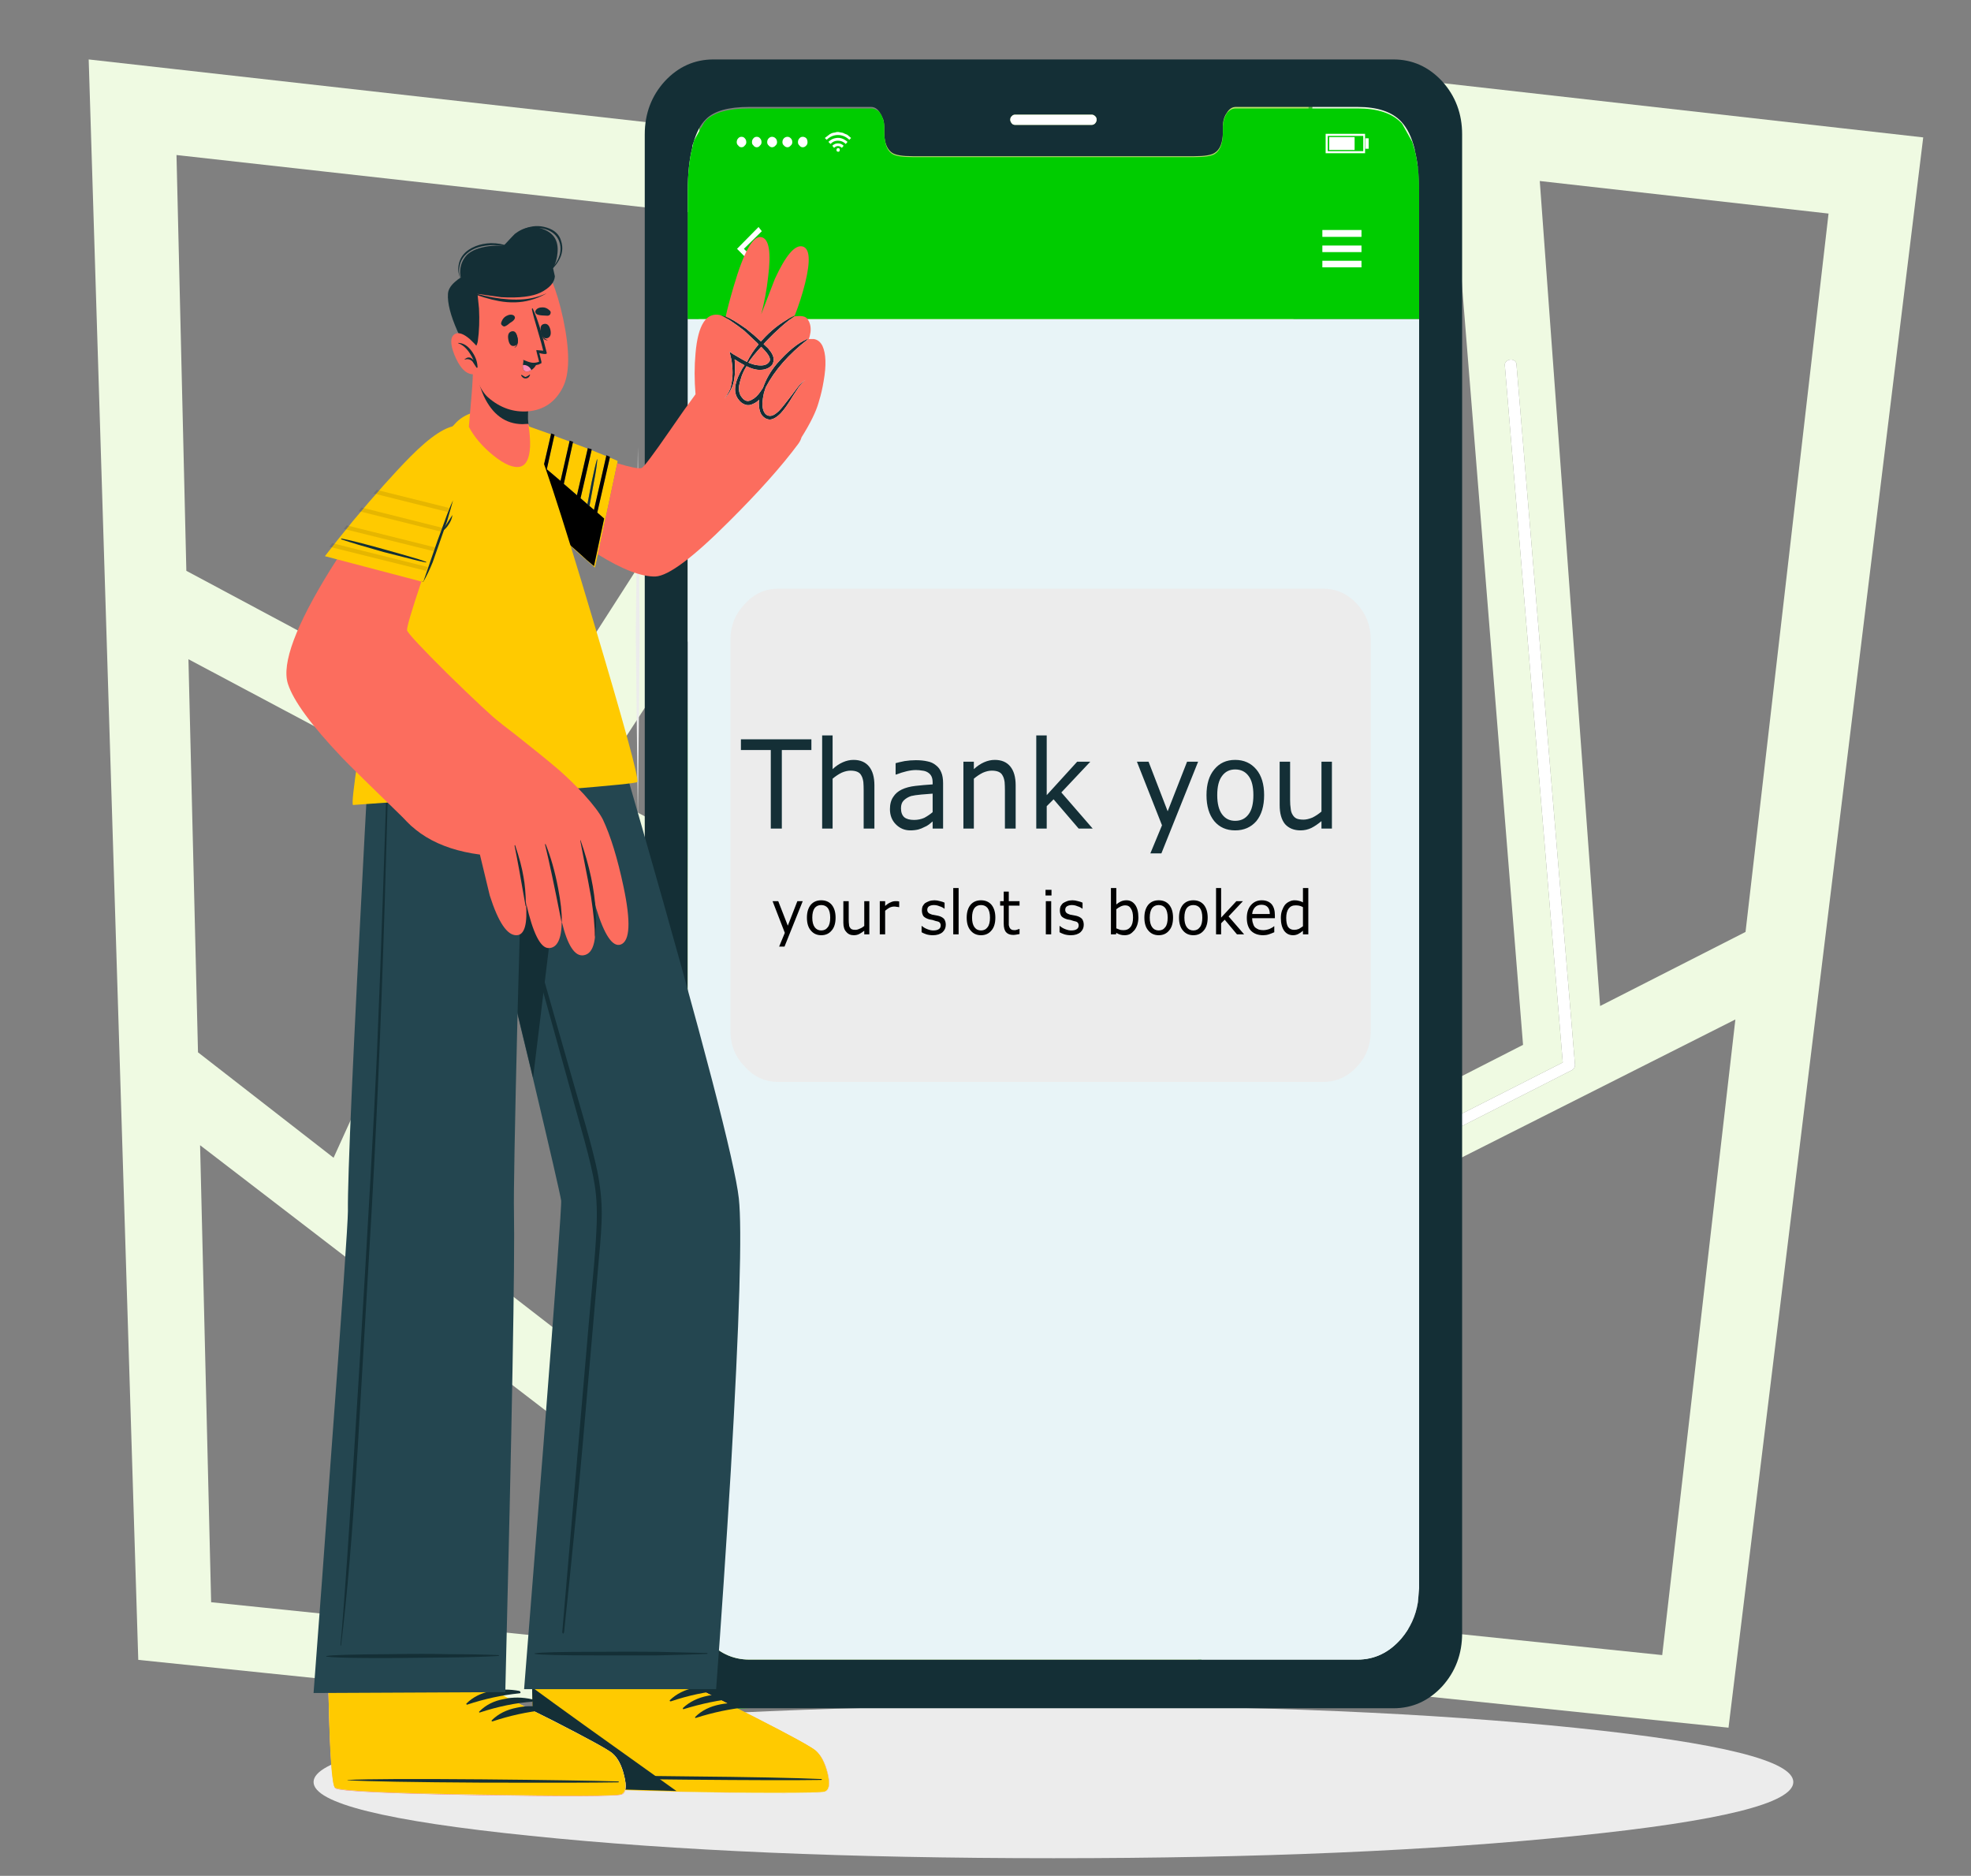 <?xml version="1.0" encoding="utf-8"?><svg id="ani3" image-rendering="auto" baseProfile="basic" version="1.1" style="background-color:none" x="0px" y="0px" width="330" height="314" xmlns="http://www.w3.org/2000/svg" enable-background="new 0 0 330 314" xmlns:xlink="http://www.w3.org/1999/xlink"><rect width="100%" height="100%" fill="#808080" stroke="none"/><g id="Scene-1" overflow="visible"><path fill="#FFF" stroke="none" d="M63.95 189.45L64 189.45Q65 189.5 65.8 190.15L90.7 135.3 114.1 148.05 114.55 148.2 114.6 146.25 90.75 133.2Q90.45 133 89.95 133.1 89.5 133.25 89.35 133.65L63.95 189.45M253.9 61Q253.9 60.65 253.6 60.4 253.25 60.15 252.85 60.2 252.45 60.25 252.2 60.5 251.9 60.8 251.95 61.15L261.65 177.85 230.9 193.45 208.85 177.9 208.3 177.75 208.15 179.75 230.2 195.25Q230.45 195.45 230.8 195.45L231.3 195.35 263.15 179.15Q263.7 178.85 263.7 178.25L253.9 61Z"/><path fill="#EFFAE2" stroke="none" d="M116.85 35.7L117.1 21.45 14.85 9.95 23.15 277.85 111.8 287 114.6 286.75 111.8 286.95 112.05 276.05 111.6 276.05 35.35 268.2 33.5 191.7 108.85 249.55 112.5 251.75 112.8 237.85 66.5 202 93.55 143.35 111.95 153.1 114.45 153.95 114.55 148.2 114.1 148.05 90.7 135.3 65.8 190.15Q65 189.5 64 189.45L63.95 189.45 89.35 133.65Q89.5 133.25 89.95 133.1 90.45 133 90.75 133.2L114.6 146.25 114.75 140.3 99.2 131.95 115.4 107.05 116 77.75 109.6 90.6 87.2 125.5 31.2 95.55 29.55 25.95 116.85 35.7M33.15 176.15L31.55 110.35 81.65 137 55.85 193.8 33.15 176.15M253.6 60.4Q253.9 60.65 253.9 61L263.7 178.25Q263.7 178.85 263.15 179.15L231.3 195.35 230.8 195.45Q230.45 195.45 230.2 195.25L208.15 179.75 207.75 185.7 218.7 193.4 206.75 199.5 205.7 214 209.65 211.45 290.55 170.65 278.3 277.05 201.8 269.1 201 280.05 289.4 289.2 322 23 220.15 11.5 219.15 26.05 219.6 26 243.25 28.7 255 174.9 231.4 186.95 211.55 172.85 208.75 171.9 208.3 177.75 208.85 177.9 230.9 193.45 261.65 177.85 251.95 61.15Q251.9 60.8 252.2 60.5 252.45 60.25 252.85 60.2 253.25 60.15 253.6 60.4M257.8 30.3L306.15 35.75 292.25 156 267.9 168.4 257.8 30.3Z"/><path fill="#4EB93A" stroke="none" d="M219.15 26.05L220.15 11.5 220.15 11.45 117.1 21.35 117.1 21.45 116.85 35.7 116 77.75 115.4 107.05 114.75 140.3 114.6 146.25 114.55 148.2 114.45 153.95 112.8 237.85 112.5 251.75 112.05 276.05 111.8 286.95 114.6 286.75 201 280.05 201.8 269.1 205.7 214 206.75 199.5 207.75 185.7 208.15 179.75 208.3 177.75 208.75 171.9 219.15 26.05Z"/><path fill="#B9E16C" stroke="none" d="M117.6 22.7L112.4 285.15 200.55 278.3 219.45 12.9 117.6 22.7Z"/><path fill="#ECECEC" stroke="none" d="M119.55 115.75L119.9 150.1 120.2 115.75 119.9 81.4 119.55 115.75M111.2 120.05L111.55 152.9 111.9 120.05 111.55 87.3 111.2 120.05M106.45 106.15L106.8 137.5 107.1 106.15 106.8 74.8 106.45 106.15Z"/><path fill="#ECECEC" stroke="none" d="M88.8 289.25Q52.5 293 52.5 298.3 52.5 303.6 88.8 307.3 125.05 311.05 176.4 311.05 227.7 311.05 264 307.3 300.25 303.6 300.25 298.3 300.25 293 264 289.25 227.7 285.5 176.4 285.5 125.05 285.5 88.8 289.25Z"/><path fill="#142F36" stroke="none" d="M241.45 13.6Q238.05 9.95 233.3 9.95L119.45 9.95Q114.7 9.95 111.3 13.6 107.95 17.3 107.95 22.5L107.95 273.4Q107.95 278.6 111.3 282.3 114.7 285.95 119.45 285.95L233.3 285.95Q238.05 285.95 241.45 282.3 244.8 278.6 244.8 273.4L244.8 22.5Q244.8 17.3 241.45 13.6M227.3 17.9Q232.3 17.9 234.6 20.35 236.15 22 236.85 25L236.85 25.1Q237.6 27.95 237.6 32.05 237.6 32.1 237.6 32.2L237.6 53.4 237.6 265.65Q237.6 265.75 237.6 265.85L237.4 268.2Q236.85 271.65 234.6 274.3 231.55 277.8 227.3 277.8L125.45 277.8Q121.2 277.8 118.2 274.3 115.9 271.65 115.35 268.2L115.15 265.85Q115.15 265.75 115.15 265.65L115.15 53.4 115.15 32.2Q115.15 32.1 115.15 32.05 115.15 27.7 115.9 24.75L115.9 24.6Q115.95 24.3 116.05 24.05 116.075 23.975 116.1 23.9 116.85 21.25 118.2 19.95 120.2 17.9 125.45 17.9L145.85 17.9Q146.75 17.9 147.35 18.9 147.7 19.4 147.9 20.1 148.05 20.65 148.05 21.35L148.05 22.15Q148.05 22.2 148.05 22.25L148.05 22.3Q148.05 23 148.2 23.65 148.5 25 149.4 25.6 150.3 26.15 152.8 26.15L199.95 26.15Q202.5 26.15 203.35 25.6 204.7 24.8 204.75 22.15L204.75 21.35Q204.75 21.25 204.75 21.15 204.75 19.8 205.4 18.9 206 17.9 206.9 17.9L227.3 17.9M183.6 20.05Q183.6 20.35 183.35 20.65 183.1 20.9 182.8 20.9L169.95 20.9Q169.6 20.9 169.4 20.65 169.15 20.35 169.15 20.05 169.15 19.65 169.4 19.45 169.6 19.2 169.95 19.2L182.8 19.2Q183.1 19.2 183.35 19.45 183.6 19.65 183.6 20.05Z"/><path fill="#FFF" stroke="none" d="M183.35 20.65Q183.6 20.35 183.6 20.05 183.6 19.65 183.35 19.45 183.1 19.2 182.8 19.2L169.95 19.2Q169.6 19.2 169.4 19.45 169.15 19.65 169.15 20.05 169.15 20.35 169.4 20.65 169.6 20.9 169.95 20.9L182.8 20.9Q183.1 20.9 183.35 20.65Z"/><path fill="#E8F4F7" stroke="none" d="M115.15 265.65Q115.15 265.75 115.15 265.85L115.35 268.2Q115.9 271.65 118.2 274.3 121.2 277.8 125.45 277.8L227.3 277.8Q231.55 277.8 234.6 274.3 236.85 271.65 237.4 268.2L237.6 265.85Q237.6 265.75 237.6 265.65L237.6 53.4 115.15 53.4 115.15 265.65M116.2 23.55Q116.162 23.712 116.1 23.9 116.075 23.975 116.05 24.05 115.95 24.3 115.9 24.6L115.9 24.75Q116.027 24.111 116.2 23.55M236.85 25.1L236.85 25Q236.65 24.35 236.45 23.75 236.65 24.4 236.85 25.1Z"/><path fill="#0C0" stroke="none" d="M234.6 20.55Q232.3 18.15 227.3 18.15L206.9 18.15Q206 18.15 205.35 19.05 204.8 19.95 204.75 21.15 204.75 21.25 204.75 21.35L204.75 22.15Q204.75 24.95 203.35 25.8 202.5 26.3 199.95 26.3L152.8 26.3Q150.3 26.3 149.45 25.8 148.45 25.2 148.2 23.65 148.05 23 148.05 22.3L148.05 22.25Q148.05 22.2 148.05 22.15L148.05 21.35Q148.05 20.65 147.9 20.1 147.7 19.5 147.4 19.05 146.8 18.15 145.85 18.15L125.45 18.15Q120.2 18.15 118.2 20.15 118.05 20.3 117.9 20.5L116.3 23.35 116.2 23.55Q116.027 24.111 115.9 24.75 115.15 27.7 115.15 32.05 115.15 32.1 115.15 32.2L115.15 53.4 237.6 53.4 237.6 32.2Q237.6 32.1 237.6 32.05 237.6 27.95 236.85 25.1 236.65 24.4 236.45 23.75L234.8 20.8Q234.75 20.7 234.7 20.65 234.65 20.6 234.6 20.55Z"/><path fill="#FFF" stroke="none" d="M142.5 23.1L141.85 22.55 141.35 22.35Q141.15 22.2 140.65 22.15L140.4 22.1 140.1 22.1 139.7 22.2Q139.4 22.2 138.95 22.45L138.1 23.1 138.4 23.4Q139.25 22.6 140.3 22.6 141.35 22.6 142.2 23.4L142.5 23.1Z"/><path fill="#FFF" stroke="none" d="M138.7 23.75L139.05 24.1Q139.55 23.55 140.3 23.55 141.05 23.55 141.6 24.1L141.9 23.75Q141 22.95 140 23.1 139.25 23.2 138.7 23.75Z"/><path fill="#FFF" stroke="none" d="M140.95 24.75L141.25 24.4Q140.85 24 140.3 24 139.75 24 139.35 24.4L139.65 24.75Q139.95 24.45 140.3 24.45 140.65 24.45 140.95 24.75Z"/><path fill="#FFF" stroke="none" d="M140.35 25.4Q140.6 25.4 140.6 25.1 140.6 24.8 140.35 24.8 140.05 24.8 140.05 25.1 140.05 25.4 140.35 25.4Z"/><path fill="#FFF" stroke="none" d="M123.6 23.15Q123.35 23.4 123.35 23.8 123.35 24.15 123.6 24.35 123.8 24.65 124.15 24.65 124.5 24.65 124.7 24.35 124.95 24.15 124.95 23.8 124.95 23.4 124.7 23.15 124.5 22.9 124.15 22.9 123.8 22.9 123.6 23.15Z"/><path fill="#FFF" stroke="none" d="M126.15 23.15Q125.9 23.4 125.9 23.8 125.9 24.15 126.15 24.35 126.35 24.65 126.7 24.65 127.05 24.65 127.25 24.35 127.5 24.15 127.5 23.8 127.5 23.4 127.25 23.15 127.05 22.9 126.7 22.9 126.35 22.9 126.15 23.15Z"/><path fill="#FFF" stroke="none" d="M128.7 23.15Q128.45 23.4 128.45 23.8 128.45 24.15 128.7 24.35 128.95 24.65 129.25 24.65 129.6 24.65 129.85 24.35 130.1 24.15 130.1 23.8 130.1 23.4 129.85 23.15 129.6 22.9 129.25 22.9 128.95 22.9 128.7 23.15Z"/><path fill="#FFF" stroke="none" d="M131.25 23.15Q131 23.4 131 23.8 131 24.15 131.25 24.35 131.5 24.65 131.85 24.65 132.15 24.65 132.4 24.35 132.65 24.15 132.65 23.8 132.65 23.4 132.4 23.15 132.15 22.9 131.85 22.9 131.5 22.9 131.25 23.15Z"/><path fill="#FFF" stroke="none" d="M133.85 23.15Q133.6 23.4 133.6 23.8 133.6 24.15 133.85 24.35 134.05 24.65 134.4 24.65 134.75 24.65 135 24.35 135.2 24.15 135.2 23.8 135.2 23.4 135 23.15 134.75 22.9 134.4 22.9 134.05 22.9 133.85 23.15Z"/><path fill="#FFF" stroke="none" d="M221.95 25.65L228.55 25.65 228.55 22.4 221.95 22.4 221.95 25.65M228.25 25.3L222.3 25.3 222.3 22.75 228.25 22.75 228.25 25.3Z"/><path fill="#FFF" stroke="none" d="M226.8 22.95L222.55 22.95 222.55 25.1 226.8 25.1 226.8 22.95Z"/><path fill="#FFF" stroke="none" d="M228.6 24.9L229.15 24.9 229.15 23.15 228.6 23.15 228.6 24.9Z"/><path fill="#FFF" stroke="none" d="M123.4 41.65L127 45.3 127.55 44.65 124.55 41.65 127.55 38.7 127 38 123.4 41.65Z"/><path fill="#FFF" stroke="none" d="M221.4 39.65L227.95 39.65 227.95 38.5 221.4 38.5 221.4 39.65Z"/><path fill="#FFF" stroke="none" d="M221.4 42.2L227.95 42.2 227.95 41.1 221.4 41.1 221.4 42.2Z"/><path fill="#FFF" stroke="none" d="M221.4 44.75L227.95 44.75 227.95 43.65 221.4 43.65 221.4 44.75Z"/><g id="Symbol-9" transform="translate(78.65 39.65)"><animateTransform attributeName="transform" additive="replace" type="translate" repeatCount="indefinite" dur="1.6s" keyTimes="0;.479;.979;1" values="108.4,68.05;108.448,73.196;108.4,68.05;108.4,68.05"/><animateTransform attributeName="transform" additive="sum" type="rotate" repeatCount="indefinite" dur="1.6s" keyTimes="0;.479;.979;1" values="0,0,0;14.998,0,0;0,0,0;0,0,0"/><animateTransform attributeName="transform" additive="sum" type="scale" repeatCount="indefinite" dur="1.6s" keyTimes="0;.479;.979;1" values="1,1;1,.999;1,1;1,1"/><animateTransform attributeName="transform" additive="sum" type="translate" repeatCount="indefinite" dur="1.6s" keyTimes="0;.479;.979;1" values="-29.75,-28.4;-29.8,-28.5;-29.75,-28.4;-29.75,-28.4"/><path fill="#FFCA00" stroke="none" d="M5 40.05Q1.9 36.65 .7 34.05 1.8 36.6 5.15 40.3 11.4 47.1 20.95 55.35L21.45 53.15 24.7 37.9 24.75 37.5Q24.1 37.2 23.45 36.95L21.35 46.15 22.5 47.15 20.8 55.1Q20.15 54.55 19.55 54.05L19 53.55Q17.85 52.5 16.75 51.55L16.6 51.4Q9.8 45.3 5 40.05M20.05 45L20.05 45.05 20.8 45.7 22.85 36.7Q21.6 36.2 20.4 35.7L18.55 43.75 19.7 44.75 20.4 41.1Q20.95 38.45 21.3 37.25 21.4 37.2 21.35 37.3 21.25 38.7 20.75 41.2L20.05 45M6.3 30.5Q3.75 29.65 2.25 29.75L12.35 38.45 13.6 33.05Q9.85 31.7 6.3 30.5M16.7 34.25Q15.4 33.75 14.15 33.3L12.9 38.9 15.2 40.85 16.7 34.25M19.75 35.45Q18.5 34.95 17.25 34.5L15.75 41.35 17.95 43.25 19.75 35.45Z"/><path fill="#142F36" stroke="none" d="M20.05 45.05L20.05 45 20.75 41.2Q21.25 38.7 21.35 37.3 21.4 37.2 21.3 37.25 20.95 38.45 20.4 41.1L19.7 44.75 20.05 45.05M49.2 17.95Q49.4 17.7 49.6 17.5 52.2 14.8 54.35 13.3L54.4 13.25Q54.45 13.2 54.4 13.2L54.35 13.2Q51.7 14.45 49.5 16.7 49.1 17.1 48.75 17.5 47.7 16.5 46.25 15.35 45.1 14.55 44.2 14 43.45 13.6 42.85 13.35 42.55 13.25 42.3 13.2 42.121 13.141 41.95 13.1 43.4 13.7 46 15.75L47.75 17.4Q48.1 17.7 48.35 18 47.2 19.35 46.4 20.95 46.3 20.85 46.15 20.8 46 20.75 44.05 19.6L43.5 19.2 43.65 19.9Q43.9 20.8 43.95 21.75 44.05 22.7 43.95 23.6 43.85 24.7 43.6 25.45 43.25 26.3 42.65 27.05 43.35 26.4 43.75 25.5 44.15 24.75 44.3 23.7 44.45 22.7 44.4 21.7 44.4 21.1 44.35 20.5 45.15 21.05 45.85 21.4 45.9 21.45 46 21.5 45.85 21.7 45.65 22 44.75 23.55 44.5 24.75 44.2 26.3 45.05 27.3 45.45 27.85 46.15 28.1 46.8 28.3 47.45 27.95 48.05 27.7 48.45 27.25L48.4 27.8Q48.4 29 48.8 29.7 49.1 30.15 49.55 30.4 50.05 30.65 50.5 30.55 51.2 30.4 52.05 29.55 52.95 28.6 54.1 26.65L55.05 25.2Q55.8 24.2 56.2 23.95 55.6 24.25 54.95 25.1 54.55 25.65 53.9 26.5 52.3 28.6 51.75 29.15 50.95 29.9 50.45 29.95 49.7 30.05 49.3 29.35 49 28.85 49 27.85 49.05 27 49.25 26.15L49.55 25.2Q51.8 20.9 56.55 17.2 56.6 17.15 56.5 17.1 54.2 18.05 51.4 21.25 49.85 23.1 49.1 25.25L48.7 25.85Q48 26.9 47.15 27.3 46.25 27.8 45.55 26.85 44.95 26.15 45.1 24.9 45.2 24.3 45.55 23.25 45.9 22.35 46.35 21.65 47.3 22.15 48.2 22.25 49 22.3 49.5 22.15 50.4 21.85 50.7 21.3L50.85 20.9 50.9 20.5Q50.85 20.05 50.7 19.75 50.5 19.3 49.95 18.65 49.6 18.3 49.2 17.95M48.3 21.5Q47.6 21.45 46.65 21.05 47.45 19.85 48.8 18.4 49.2 18.8 49.5 19.15 50.55 20.35 50.15 20.9 49.65 21.65 48.3 21.5Z"/><path fill="#000" stroke="none" d="M14.15 33.3L14.2 33.1 13.6 32.9 13.6 33.05 12.35 38.45 2.25 29.75 2 29.55Q-.75 29.75 .25 32.9 .45 33.45 .7 34.05 1.9 36.65 5 40.05 9.8 45.3 16.6 51.4L16.75 51.55Q17.85 52.5 19 53.55L19.55 54.05Q20.15 54.55 20.8 55.1L22.5 47.15 21.35 46.15 23.45 36.95 23.45 36.8 22.85 36.55 22.85 36.7 20.8 45.7 20.05 45.05 19.7 44.75 18.55 43.75 20.4 35.7 20.4 35.55 19.75 35.35 19.75 35.45 17.95 43.25 15.75 41.35 17.25 34.5 17.3 34.3 16.7 34.1 16.7 34.25 15.2 40.85 12.9 38.9 14.15 33.3Z"/><path fill="#FC6D5E" stroke="none" d="M49.6 17.5Q49.4 17.7 49.2 17.95 49.6 18.3 49.95 18.65 50.5 19.3 50.7 19.75 50.85 20.05 50.9 20.5L50.85 20.9 50.7 21.3Q50.4 21.85 49.5 22.15 49 22.3 48.2 22.25 47.3 22.15 46.35 21.65 45.9 22.35 45.55 23.25 45.2 24.3 45.1 24.9 44.95 26.15 45.55 26.85 46.25 27.8 47.15 27.3 48 26.9 48.7 25.85L49.1 25.25Q49.85 23.1 51.4 21.25 54.2 18.05 56.5 17.1 56.6 17.15 56.55 17.2 51.8 20.9 49.55 25.2L49.25 26.15Q49.05 27 49 27.85 49 28.85 49.3 29.35 49.7 30.05 50.45 29.95 50.95 29.9 51.75 29.15 52.3 28.6 53.9 26.5 54.55 25.65 54.95 25.1 55.6 24.25 56.2 23.95 55.8 24.2 55.05 25.2L54.1 26.65Q52.95 28.6 52.05 29.55 51.2 30.4 50.5 30.55 50.05 30.65 49.55 30.4 49.1 30.15 48.8 29.7 48.4 29 48.4 27.8L48.45 27.25Q48.05 27.7 47.45 27.95 46.8 28.3 46.15 28.1 45.45 27.85 45.05 27.3 44.2 26.3 44.5 24.75 44.75 23.55 45.65 22 45.85 21.7 46 21.5 45.9 21.45 45.85 21.4 45.15 21.05 44.35 20.5 44.4 21.1 44.4 21.7 44.45 22.7 44.3 23.7 44.15 24.75 43.75 25.5 43.35 26.4 42.65 27.05 43.25 26.3 43.6 25.45 43.85 24.7 43.95 23.6 44.05 22.7 43.95 21.75 43.9 20.8 43.65 19.9L43.5 19.2 44.05 19.6Q46 20.75 46.15 20.8 46.3 20.85 46.4 20.95 47.2 19.35 48.35 18 48.1 17.7 47.75 17.4L46 15.75Q43.4 13.7 41.95 13.1 38.419 12.300 37.8 19.5 37.5 22.8 37.8 26.35 36.05 28.7 33.55 32.35 29.2 38.65 28.75 38.7 28 38.9 24.7 37.9L21.45 53.15Q27.6 56.95 31.1 56.85 34.35 56.7 43.35 47.7 50.85 40.25 55 34.65 55.4 34.1 55.55 33.55 57.75 30.05 58.4 27.75 58.45 27.55 58.5 27.4 58.95 25.95 59.25 24.15 59.95 20.2 59.05 18.25 58.55 17.25 57.6 17.1L56.75 17.1Q56.95 16.65 57.05 15.95 57.2 14.6 56.5 13.7 56.15 13.25 55.25 13.25L54.35 13.3Q52.2 14.8 49.6 17.5M46.65 21.05Q47.6 21.45 48.3 21.5 49.65 21.65 50.15 20.9 50.55 20.35 49.5 19.15 49.2 18.8 48.8 18.4 47.45 19.85 46.65 21.05M55.7 1.6Q53.8 1.15 51.1 7L48.8 12.95Q49.6 9.9 49.95 6.75 50.75 .5 48.85 .05 46.75 -.45 44.2 8.25 43.3 11.3 42.85 13.35 43.45 13.6 44.2 14 45.1 14.55 46.25 15.35 47.7 16.5 48.75 17.5 49.1 17.1 49.5 16.7 51.7 14.45 54.35 13.2L54.4 13.2Q55.45 10.55 56.15 7.75 57.55 2.05 55.7 1.6Z"/></g><g id="Symbol-8" transform="translate(122.3 98.55)"><animateTransform attributeName="transform" additive="replace" type="translate" repeatCount="indefinite" dur="1.6s" keyTimes="0;.479;.979;1" values="175.9,139.8;175.224,142.954;175.9,139.8;175.9,139.8"/><animateTransform attributeName="transform" additive="sum" type="scale" repeatCount="indefinite" dur="1.6s" keyTimes="0;.479;.979;1" values="1,1;.84,.839;1,1;1,1"/><animateTransform attributeName="transform" additive="sum" type="translate" repeatCount="indefinite" dur="1.6s" keyTimes="0;.479;.979;1" values="-53.6,-41.25;-53.75,-41.4;-53.6,-41.25;-53.6,-41.25"/><path fill="#ECECEC" stroke="none" d="M107.2 8.5Q107.2 5.05 104.9 2.55 102.55 0 99.25 0L7.95 0Q4.7 0 2.4 2.55 0 5.05 0 8.5L0 74.05Q0 77.55 2.4 80 4.7 82.55 7.95 82.55L99.25 82.55Q102.55 82.55 104.9 80 107.2 77.55 107.2 74.05L107.2 8.5M98.95 28.95L100.7 28.95 100.7 40.15 98.95 40.15 98.95 38.9Q98.05 39.65 97.25 40.05 96.4 40.45 95.45 40.45 93.8 40.45 92.85 39.4 91.95 38.3 91.95 36.2L91.95 28.95 93.7 28.95 93.7 35.35Q93.7 36.2 93.8 36.8 93.85 37.4 94.1 37.8 94.35 38.25 94.75 38.45 95.15 38.65 95.95 38.65 96.6 38.65 97.45 38.3 98.25 37.9 98.95 37.3L98.95 28.95M88.05 30.25Q89.35 31.8 89.35 34.55 89.35 37.3 88.05 38.9 86.7 40.45 84.5 40.45 82.3 40.45 81 38.9 79.7 37.3 79.7 34.55 79.7 31.8 81 30.25 82.3 28.65 84.5 28.65 86.7 28.65 88.05 30.25M94.45 52.15Q94.85 52.15 95.2 52.25 95.5 52.3 95.85 52.5L95.85 50.1 96.75 50.1 96.75 57.85 95.85 57.85 95.85 57.25Q95.45 57.6 95.05 57.8 94.65 58 94.2 58 93.25 58 92.7 57.25 92.15 56.45 92.15 55.1 92.15 54.4 92.35 53.85 92.55 53.3 92.85 52.9 93.15 52.55 93.6 52.35 94 52.15 94.45 52.15M91.15 54.65L91.15 55.15 87.35 55.15Q87.35 55.7 87.5 56.05 87.6 56.45 87.85 56.7 88.1 56.9 88.45 57.05 88.8 57.15 89.2 57.15 89.7 57.15 90.25 56.95 90.8 56.7 91 56.5L91.05 56.5 91.05 57.5Q90.6 57.7 90.15 57.85 89.7 58 89.2 58 87.9 58 87.15 57.25 86.45 56.5 86.45 55.1 86.45 53.75 87.15 52.95 87.85 52.15 88.95 52.15 90 52.15 90.6 52.8 91.15 53.45 91.15 54.65M85.8 52.3L83.4 54.85 86 57.85 84.8 57.85 82.75 55.4 82.15 56 82.15 57.85 81.3 57.85 81.3 50.1 82.15 50.1 82.15 55.05 84.7 52.3 85.8 52.3M51.2 24.55L52.95 24.55 52.95 34.55 58.05 28.95 60.25 28.95 55.4 34.1 60.65 40.15 58.3 40.15 54.1 35.25 52.95 36.4 52.95 40.15 51.2 40.15 51.2 24.55M44.9 30.65Q44.45 30.45 43.75 30.45 43.05 30.45 42.25 30.8 41.45 31.2 40.75 31.8L40.75 40.15 39 40.15 39 28.95 40.75 28.95 40.75 30.2Q41.55 29.45 42.45 29.05 43.35 28.65 44.25 28.65 45.95 28.65 46.85 29.75 47.75 30.85 47.75 32.9L47.75 40.15 45.95 40.15 45.95 33.75Q45.95 33 45.9 32.35 45.8 31.65 45.55 31.25 45.35 30.85 44.9 30.65M76.45 28.95L78.3 28.95 72.15 44.3 70.3 44.3 72.25 39.6 68.05 28.95 70 28.95 73.2 37.25 76.45 28.95M15.35 24.55L17.1 24.55 17.1 30.2Q17.9 29.45 18.8 29.05 19.7 28.65 20.6 28.65 22.3 28.65 23.2 29.75 24.1 30.85 24.1 32.9L24.1 40.15 22.3 40.15 22.3 33.75Q22.3 33 22.25 32.35 22.15 31.65 21.9 31.25 21.7 30.85 21.25 30.65 20.8 30.45 20.1 30.45 19.4 30.45 18.6 30.8 17.8 31.2 17.1 31.8L17.1 40.15 15.35 40.15 15.35 24.55M13.55 25.2L13.55 27 8.6 27 8.6 40.15 6.75 40.15 6.75 27 1.75 27 1.75 25.2 13.55 25.2M33.05 30.75Q32.65 30.5 32.15 30.45 31.6 30.35 31.05 30.35 30.35 30.35 29.5 30.55 28.65 30.75 27.75 31.1L27.65 31.1 27.65 29.2Q28.15 29.05 29.15 28.85 30.1 28.7 31.05 28.7 32.15 28.7 33 28.9 33.8 29.05 34.4 29.55 35 30 35.3 30.75 35.6 31.45 35.6 32.55L35.6 40.15 33.85 40.15 33.85 38.95Q33.6 39.15 33.25 39.45 32.85 39.75 32.45 39.9 32 40.15 31.45 40.3 30.85 40.45 30.1 40.45 28.7 40.45 27.7 39.45 26.7 38.45 26.7 36.9 26.7 35.65 27.25 34.85 27.75 34.05 28.7 33.6 29.65 33.15 31 33 32.3 32.85 33.85 32.75L33.85 32.45Q33.85 31.8 33.65 31.4 33.45 31 33.05 30.75M39.55 55.05Q39.55 53.7 40.2 52.9 40.85 52.15 41.95 52.15 43.05 52.15 43.7 52.9 44.35 53.7 44.35 55.05 44.35 56.45 43.7 57.2 43.05 58 41.95 58 40.85 58 40.2 57.2 39.55 56.45 39.55 55.05M37.3 50.1L38.2 50.1 38.2 57.85 37.3 57.85 37.3 50.1M35.85 53.55L35.8 53.55Q35.5 53.3 35 53.15 34.55 52.95 34.05 52.95 33.6 52.95 33.25 53.15 32.95 53.35 32.95 53.75 32.95 54.05 33.15 54.25 33.3 54.4 33.75 54.55 34 54.6 34.3 54.65 34.6 54.7 34.8 54.75 35.4 54.9 35.75 55.25 36.05 55.65 36.05 56.25 36.05 57 35.5 57.5 34.9 58 33.9 58 33.3 58 32.8 57.85 32.35 57.7 32 57.5L32 56.45 32.05 56.45Q32.45 56.8 33 57 33.5 57.2 33.95 57.2 34.55 57.2 34.85 57 35.2 56.8 35.2 56.35 35.2 56.05 35 55.85 34.85 55.7 34.3 55.6 34.15 55.55 33.85 55.45 33.55 55.4 33.3 55.35 32.6 55.15 32.3 54.8 32.05 54.4 32.05 53.85 32.05 53.5 32.15 53.2 32.3 52.9 32.55 52.65 32.85 52.45 33.25 52.3 33.65 52.15 34.15 52.15 34.6 52.15 35.1 52.3 35.55 52.4 35.85 52.55L35.85 53.55M27.95 52.3Q28.05 52.3 28.25 52.35L28.25 53.3 28.2 53.3Q28 53.25 27.85 53.25 27.65 53.2 27.4 53.2 27 53.2 26.6 53.4 26.25 53.6 25.9 53.9L25.9 57.85 25 57.85 25 52.3 25.9 52.3 25.9 53.1Q26.4 52.65 26.8 52.5 27.2 52.3 27.6 52.3 27.85 52.3 27.95 52.3M22.4 52.3L23.25 52.3 23.25 57.85 22.4 57.85 22.4 57.25Q21.95 57.6 21.55 57.8 21.15 58 20.65 58 19.85 58 19.4 57.45 18.9 56.95 18.9 55.9L18.9 52.3 19.8 52.3 19.8 55.45Q19.8 55.9 19.85 56.2 19.85 56.5 20 56.7 20.1 56.9 20.3 57 20.5 57.1 20.9 57.1 21.25 57.1 21.65 56.9 22.05 56.75 22.4 56.45L22.4 52.3M16.95 52.9Q17.6 53.7 17.6 55.05 17.6 56.45 16.95 57.2 16.3 58 15.2 58 14.1 58 13.45 57.2 12.8 56.45 12.8 55.05 12.8 53.7 13.45 52.9 14.1 52.15 15.2 52.15 16.3 52.15 16.95 52.9M11.2 52.3L12.1 52.3 9.05 59.9 8.15 59.9 9.1 57.6 7.05 52.3 8 52.3 9.6 56.4 11.2 52.3M79.25 52.9Q79.9 53.7 79.9 55.05 79.9 56.45 79.25 57.2 78.6 58 77.5 58 76.4 58 75.75 57.2 75.1 56.45 75.1 55.05 75.1 53.7 75.75 52.9 76.4 52.15 77.5 52.15 78.6 52.15 79.25 52.9M73.45 52.9Q74.1 53.7 74.1 55.05 74.1 56.45 73.45 57.2 72.8 58 71.7 58 70.6 58 69.95 57.2 69.3 56.45 69.3 55.05 69.3 53.7 69.95 52.9 70.6 52.15 71.7 52.15 72.8 52.15 73.45 52.9M67.75 52.9Q68.3 53.65 68.3 55.05 68.3 55.7 68.1 56.3 67.9 56.85 67.6 57.2 67.25 57.6 66.9 57.8 66.5 58 66 58 65.55 58 65.25 57.9 64.9 57.8 64.6 57.6L64.55 57.85 63.7 57.85 63.7 50.1 64.6 50.1 64.6 52.85Q64.95 52.55 65.35 52.35 65.8 52.15 66.3 52.15 67.2 52.15 67.75 52.9M56.35 52.3Q56.75 52.15 57.25 52.15 57.7 52.15 58.2 52.3 58.65 52.4 58.95 52.55L58.95 53.55 58.9 53.55Q58.6 53.3 58.1 53.15 57.65 52.95 57.15 52.95 56.7 52.95 56.35 53.15 56.05 53.35 56.05 53.75 56.05 54.05 56.25 54.25 56.4 54.4 56.85 54.55 57.1 54.6 57.4 54.65 57.7 54.7 57.9 54.75 58.5 54.9 58.85 55.25 59.15 55.65 59.15 56.25 59.15 57 58.6 57.5 58 58 57 58 56.4 58 55.9 57.85 55.45 57.7 55.1 57.5L55.1 56.45 55.15 56.45Q55.55 56.8 56.1 57 56.6 57.2 57.05 57.2 57.65 57.2 57.95 57 58.3 56.8 58.3 56.35 58.3 56.05 58.1 55.85 57.95 55.7 57.4 55.6 57.25 55.55 56.95 55.45 56.65 55.4 56.4 55.35 55.7 55.15 55.4 54.8 55.15 54.4 55.15 53.85 55.15 53.5 55.25 53.2 55.4 52.9 55.65 52.65 55.95 52.45 56.35 52.3M52.8 52.3L53.7 52.3 53.7 57.85 52.8 57.85 52.8 52.3M53.75 50.4L53.75 51.35 52.75 51.35 52.75 50.4 53.75 50.4M46.6 53.05L46.6 55.6Q46.6 56.05 46.6 56.3 46.65 56.55 46.75 56.75 46.85 56.95 47.05 57.05 47.2 57.15 47.6 57.15 47.8 57.15 48.05 57.05 48.25 57 48.35 56.95L48.4 56.95 48.4 57.8Q48.15 57.85 47.85 57.9 47.6 57.95 47.35 57.95 46.55 57.95 46.15 57.5 45.75 57.05 45.75 56.05L45.75 53.05 45.15 53.05 45.15 52.3 45.75 52.3 45.75 50.7 46.6 50.7 46.6 52.3 48.4 52.3 48.4 53.05 46.6 53.05M67.05 53.55Q66.75 53 66.1 53 65.7 53 65.3 53.2 64.9 53.4 64.6 53.65L64.6 56.85Q64.95 57 65.25 57.1 65.5 57.15 65.85 57.15 66.55 57.15 66.95 56.65 67.4 56.15 67.4 55.05 67.4 54.05 67.05 53.55M72.8 53.45Q72.4 52.95 71.7 52.95 71 52.95 70.6 53.45 70.2 54 70.2 55.05 70.2 56.1 70.6 56.65 71 57.2 71.7 57.2 72.4 57.2 72.8 56.65 73.2 56.15 73.2 55.05 73.2 54 72.8 53.45M79 55.05Q79 54 78.6 53.45 78.2 52.95 77.5 52.95 76.8 52.95 76.4 53.45 76 54 76 55.05 76 56.1 76.4 56.65 76.8 57.2 77.5 57.2 78.2 57.2 78.6 56.65 79 56.15 79 55.05M16.3 53.45Q15.9 52.95 15.2 52.95 14.5 52.95 14.1 53.45 13.7 54 13.7 55.05 13.7 56.1 14.1 56.65 14.5 57.2 15.2 57.2 15.9 57.2 16.3 56.65 16.7 56.15 16.7 55.05 16.7 54 16.3 53.45M41.95 52.95Q41.25 52.95 40.85 53.45 40.45 54 40.45 55.05 40.45 56.1 40.85 56.65 41.25 57.2 41.95 57.2 42.65 57.2 43.05 56.65 43.45 56.15 43.45 55.05 43.45 54 43.05 53.45 42.65 52.95 41.95 52.95M33.85 34.3Q33.05 34.35 31.95 34.45 30.85 34.55 30.25 34.7 29.5 34.95 29 35.45 28.55 35.9 28.55 36.75 28.55 37.75 29.1 38.25 29.65 38.7 30.75 38.7 31.65 38.7 32.45 38.35 33.2 37.95 33.85 37.4L33.85 34.3M87.35 54.45L90.3 54.45Q90.3 53.7 89.95 53.3 89.6 52.9 88.9 52.9 88.2 52.9 87.8 53.35 87.4 53.8 87.35 54.45M93.45 53.55Q93.05 54.1 93.05 55.1 93.05 56.1 93.35 56.6 93.7 57.1 94.4 57.1 94.75 57.1 95.15 56.95 95.5 56.75 95.85 56.5L95.85 53.3Q95.5 53.1 95.2 53.05 94.95 53 94.6 53 93.85 53 93.45 53.55M82.3 31.35Q81.5 32.4 81.5 34.55 81.5 36.65 82.3 37.75 83.1 38.85 84.5 38.85 85.95 38.85 86.75 37.75 87.55 36.7 87.55 34.55 87.55 32.4 86.75 31.35 85.95 30.25 84.5 30.25 83.1 30.25 82.3 31.35Z"/><path fill="#000" stroke="none" d="M46.6 55.6L46.6 53.05 48.4 53.05 48.4 52.3 46.6 52.3 46.6 50.7 45.75 50.7 45.75 52.3 45.15 52.3 45.15 53.05 45.75 53.05 45.75 56.05Q45.75 57.05 46.15 57.5 46.55 57.95 47.35 57.95 47.6 57.95 47.85 57.9 48.15 57.85 48.4 57.8L48.4 56.95 48.35 56.95Q48.25 57 48.05 57.05 47.8 57.15 47.6 57.15 47.2 57.15 47.05 57.05 46.85 56.95 46.75 56.75 46.65 56.55 46.6 56.3 46.6 56.05 46.6 55.6M53.75 51.35L53.75 50.4 52.75 50.4 52.75 51.35 53.75 51.35M53.7 52.3L52.8 52.3 52.8 57.85 53.7 57.85 53.7 52.3M57.25 52.15Q56.75 52.15 56.35 52.3 55.95 52.45 55.65 52.65 55.4 52.9 55.25 53.2 55.15 53.5 55.15 53.85 55.15 54.4 55.4 54.8 55.7 55.15 56.4 55.35 56.65 55.4 56.95 55.45 57.25 55.55 57.4 55.6 57.95 55.7 58.1 55.85 58.3 56.05 58.3 56.35 58.3 56.8 57.95 57 57.65 57.2 57.05 57.2 56.6 57.2 56.1 57 55.55 56.8 55.15 56.45L55.1 56.45 55.1 57.5Q55.45 57.7 55.9 57.85 56.4 58 57 58 58 58 58.6 57.5 59.15 57 59.15 56.25 59.15 55.65 58.85 55.25 58.5 54.9 57.9 54.75 57.7 54.7 57.4 54.65 57.1 54.6 56.85 54.55 56.4 54.4 56.25 54.25 56.05 54.05 56.05 53.75 56.05 53.35 56.35 53.15 56.7 52.95 57.15 52.95 57.65 52.95 58.1 53.15 58.6 53.3 58.9 53.55L58.95 53.55 58.95 52.55Q58.65 52.4 58.2 52.3 57.7 52.15 57.25 52.15M68.3 55.05Q68.3 53.65 67.75 52.9 67.2 52.15 66.3 52.15 65.8 52.15 65.35 52.35 64.95 52.55 64.6 52.85L64.6 50.1 63.7 50.1 63.7 57.85 64.55 57.85 64.6 57.6Q64.9 57.8 65.25 57.9 65.55 58 66 58 66.5 58 66.9 57.8 67.25 57.6 67.6 57.2 67.9 56.85 68.1 56.3 68.3 55.7 68.3 55.05M66.1 53Q66.75 53 67.05 53.55 67.4 54.05 67.4 55.05 67.4 56.15 66.95 56.65 66.55 57.15 65.85 57.15 65.5 57.15 65.25 57.1 64.95 57 64.6 56.85L64.6 53.65Q64.9 53.4 65.3 53.2 65.7 53 66.1 53M74.1 55.05Q74.1 53.7 73.45 52.9 72.8 52.15 71.7 52.15 70.6 52.15 69.95 52.9 69.3 53.7 69.3 55.05 69.3 56.45 69.95 57.2 70.6 58 71.7 58 72.8 58 73.45 57.2 74.1 56.45 74.1 55.05M71.7 52.95Q72.4 52.95 72.8 53.45 73.2 54 73.2 55.05 73.2 56.15 72.8 56.65 72.4 57.2 71.7 57.2 71 57.2 70.6 56.65 70.2 56.1 70.2 55.05 70.2 54 70.6 53.45 71 52.95 71.7 52.95M79.9 55.05Q79.9 53.7 79.25 52.9 78.6 52.15 77.5 52.15 76.4 52.15 75.75 52.9 75.1 53.7 75.1 55.05 75.1 56.45 75.75 57.2 76.4 58 77.5 58 78.6 58 79.25 57.2 79.9 56.45 79.9 55.05M78.6 53.45Q79 54 79 55.05 79 56.15 78.6 56.65 78.2 57.2 77.5 57.2 76.8 57.2 76.4 56.65 76 56.1 76 55.05 76 54 76.4 53.45 76.8 52.95 77.5 52.95 78.2 52.95 78.6 53.45M12.1 52.3L11.2 52.3 9.6 56.4 8 52.3 7.05 52.3 9.1 57.6 8.15 59.9 9.05 59.9 12.1 52.3M17.6 55.05Q17.6 53.7 16.95 52.9 16.3 52.15 15.2 52.15 14.1 52.15 13.45 52.9 12.8 53.7 12.8 55.05 12.8 56.45 13.45 57.2 14.1 58 15.2 58 16.3 58 16.95 57.2 17.6 56.45 17.6 55.05M15.2 52.95Q15.9 52.95 16.3 53.45 16.7 54 16.7 55.05 16.7 56.15 16.3 56.65 15.9 57.2 15.2 57.2 14.5 57.2 14.1 56.65 13.7 56.1 13.7 55.05 13.7 54 14.1 53.45 14.5 52.95 15.2 52.95M23.25 52.3L22.4 52.3 22.4 56.45Q22.05 56.75 21.65 56.9 21.25 57.1 20.9 57.1 20.5 57.1 20.3 57 20.1 56.9 20 56.7 19.85 56.5 19.85 56.2 19.8 55.9 19.8 55.45L19.8 52.3 18.9 52.3 18.9 55.9Q18.9 56.95 19.4 57.45 19.85 58 20.65 58 21.15 58 21.55 57.8 21.95 57.6 22.4 57.25L22.4 57.85 23.25 57.85 23.25 52.3M28.25 52.35Q28.05 52.3 27.95 52.3 27.85 52.3 27.6 52.3 27.2 52.3 26.8 52.5 26.4 52.65 25.9 53.1L25.9 52.3 25 52.3 25 57.85 25.9 57.85 25.9 53.9Q26.25 53.6 26.6 53.4 27 53.2 27.4 53.2 27.65 53.2 27.85 53.25 28 53.25 28.2 53.3L28.25 53.3 28.25 52.35M35.8 53.55L35.85 53.55 35.85 52.55Q35.55 52.4 35.1 52.3 34.6 52.15 34.15 52.15 33.65 52.15 33.25 52.3 32.85 52.45 32.55 52.65 32.3 52.9 32.15 53.2 32.05 53.5 32.05 53.85 32.05 54.4 32.3 54.8 32.6 55.15 33.3 55.35 33.55 55.4 33.85 55.45 34.15 55.55 34.3 55.6 34.85 55.7 35 55.85 35.2 56.05 35.2 56.35 35.2 56.8 34.85 57 34.55 57.2 33.95 57.2 33.5 57.2 33 57 32.45 56.8 32.05 56.45L32 56.45 32 57.5Q32.35 57.7 32.8 57.85 33.3 58 33.9 58 34.9 58 35.5 57.5 36.05 57 36.05 56.25 36.05 55.65 35.75 55.25 35.4 54.9 34.8 54.75 34.6 54.7 34.3 54.65 34 54.6 33.75 54.55 33.3 54.4 33.15 54.25 32.95 54.05 32.95 53.75 32.95 53.35 33.25 53.15 33.6 52.95 34.05 52.95 34.55 52.95 35 53.15 35.5 53.3 35.8 53.55M38.2 50.1L37.3 50.1 37.3 57.85 38.2 57.85 38.2 50.1M40.2 52.9Q39.55 53.7 39.55 55.05 39.55 56.45 40.2 57.2 40.85 58 41.95 58 43.05 58 43.7 57.2 44.35 56.45 44.35 55.05 44.35 53.7 43.7 52.9 43.05 52.15 41.95 52.15 40.85 52.15 40.2 52.9M40.85 53.45Q41.25 52.95 41.95 52.95 42.65 52.95 43.05 53.45 43.45 54 43.45 55.05 43.45 56.15 43.05 56.65 42.65 57.2 41.95 57.2 41.25 57.2 40.85 56.65 40.45 56.1 40.45 55.05 40.45 54 40.85 53.45M83.4 54.85L85.8 52.3 84.7 52.3 82.15 55.05 82.15 50.1 81.3 50.1 81.3 57.85 82.15 57.85 82.15 56 82.75 55.4 84.8 57.85 86 57.85 83.4 54.85M91.15 55.15L91.15 54.65Q91.15 53.45 90.6 52.8 90 52.15 88.95 52.15 87.85 52.15 87.15 52.95 86.45 53.75 86.45 55.1 86.45 56.5 87.15 57.25 87.9 58 89.2 58 89.7 58 90.15 57.85 90.6 57.7 91.05 57.5L91.05 56.5 91 56.5Q90.8 56.7 90.25 56.95 89.7 57.15 89.2 57.15 88.8 57.15 88.45 57.05 88.1 56.9 87.85 56.7 87.6 56.45 87.5 56.05 87.35 55.7 87.35 55.15L91.15 55.15M90.3 54.45L87.35 54.45Q87.4 53.8 87.8 53.35 88.2 52.9 88.9 52.9 89.6 52.9 89.95 53.3 90.3 53.7 90.3 54.45M95.2 52.25Q94.85 52.15 94.45 52.15 94 52.15 93.6 52.35 93.15 52.55 92.85 52.9 92.55 53.3 92.35 53.85 92.15 54.4 92.15 55.1 92.15 56.45 92.7 57.25 93.25 58 94.2 58 94.65 58 95.05 57.8 95.45 57.6 95.85 57.25L95.85 57.85 96.75 57.85 96.75 50.1 95.85 50.1 95.85 52.5Q95.5 52.3 95.2 52.25M93.05 55.1Q93.05 54.1 93.45 53.55 93.85 53 94.6 53 94.95 53 95.2 53.05 95.5 53.1 95.85 53.3L95.85 56.5Q95.5 56.75 95.15 56.95 94.75 57.1 94.4 57.1 93.7 57.1 93.35 56.6 93.05 56.1 93.05 55.1Z"/><path fill="#142F36" stroke="none" d="M32.15 30.45Q32.65 30.5 33.05 30.75 33.45 31 33.65 31.4 33.85 31.8 33.85 32.45L33.85 32.75Q32.3 32.85 31 33 29.65 33.15 28.7 33.6 27.75 34.05 27.25 34.85 26.7 35.65 26.7 36.9 26.7 38.45 27.7 39.45 28.7 40.45 30.1 40.45 30.85 40.45 31.45 40.3 32 40.15 32.45 39.9 32.85 39.75 33.25 39.45 33.6 39.15 33.85 38.95L33.85 40.15 35.6 40.15 35.6 32.55Q35.6 31.45 35.3 30.75 35 30 34.4 29.55 33.8 29.05 33 28.9 32.15 28.7 31.05 28.7 30.1 28.7 29.15 28.85 28.15 29.05 27.65 29.2L27.65 31.1 27.75 31.1Q28.65 30.75 29.5 30.55 30.35 30.35 31.05 30.35 31.6 30.35 32.15 30.45M31.95 34.45Q33.05 34.35 33.85 34.3L33.85 37.4Q33.2 37.95 32.45 38.35 31.65 38.7 30.75 38.7 29.65 38.7 29.1 38.25 28.55 37.75 28.55 36.75 28.55 35.9 29 35.45 29.5 34.95 30.25 34.7 30.85 34.55 31.95 34.45M13.55 27L13.55 25.2 1.75 25.2 1.75 27 6.75 27 6.75 40.15 8.6 40.15 8.6 27 13.55 27M17.1 24.55L15.35 24.55 15.35 40.15 17.1 40.15 17.1 31.8Q17.8 31.2 18.6 30.8 19.4 30.45 20.1 30.45 20.8 30.45 21.25 30.65 21.7 30.85 21.9 31.25 22.15 31.65 22.25 32.35 22.3 33 22.3 33.75L22.3 40.15 24.1 40.15 24.1 32.9Q24.1 30.85 23.2 29.75 22.3 28.65 20.6 28.65 19.7 28.65 18.8 29.05 17.9 29.45 17.1 30.2L17.1 24.55M78.3 28.95L76.45 28.95 73.2 37.25 70 28.95 68.05 28.95 72.25 39.6 70.3 44.3 72.15 44.3 78.3 28.95M43.75 30.45Q44.45 30.45 44.9 30.65 45.35 30.85 45.55 31.25 45.8 31.65 45.9 32.35 45.95 33 45.95 33.75L45.95 40.15 47.75 40.15 47.75 32.9Q47.75 30.85 46.85 29.75 45.95 28.65 44.25 28.65 43.35 28.65 42.45 29.05 41.55 29.45 40.75 30.2L40.75 28.95 39 28.95 39 40.15 40.75 40.15 40.75 31.8Q41.45 31.2 42.25 30.8 43.05 30.45 43.75 30.45M52.95 24.55L51.2 24.55 51.2 40.15 52.95 40.15 52.95 36.4 54.1 35.25 58.3 40.15 60.65 40.15 55.4 34.1 60.25 28.95 58.05 28.95 52.95 34.55 52.95 24.55M89.35 34.55Q89.35 31.8 88.05 30.25 86.7 28.65 84.5 28.65 82.3 28.65 81 30.25 79.7 31.8 79.7 34.55 79.7 37.3 81 38.9 82.3 40.45 84.5 40.45 86.7 40.45 88.05 38.9 89.35 37.3 89.35 34.55M81.5 34.55Q81.5 32.4 82.3 31.35 83.1 30.25 84.5 30.25 85.95 30.25 86.75 31.35 87.55 32.4 87.55 34.55 87.55 36.7 86.75 37.75 85.95 38.85 84.5 38.85 83.1 38.85 82.3 37.75 81.5 36.65 81.5 34.55M100.7 28.95L98.95 28.95 98.95 37.3Q98.25 37.9 97.45 38.3 96.6 38.65 95.95 38.65 95.15 38.65 94.75 38.45 94.35 38.25 94.1 37.8 93.85 37.4 93.8 36.8 93.7 36.2 93.7 35.35L93.7 28.95 91.95 28.95 91.95 36.2Q91.95 38.3 92.85 39.4 93.8 40.45 95.45 40.45 96.4 40.45 97.25 40.05 98.05 39.65 98.95 38.9L98.95 40.15 100.7 40.15 100.7 28.95Z"/></g><path fill="#FC6D5E" stroke="none" d="M91.25 251.7L89.1 276.5 89.1 282.85Q89.35 298.1 90.2 298.7 91.4 299.5 114.2 299.95 136.75 300.4 138.1 299.95 139.25 299.55 138.6 296.85 137.95 294.25 136.6 293.1 135.55 292.15 126.6 287.6L117.9 283.15 118.15 276.55 121.1 252.05 91.25 251.7Z"/><path fill="#ECECEC" stroke="none" d="M118.15 276.6L89.1 276.55 89.1 282.9Q89.35 298.15 90.2 298.75 91.4 299.55 114.2 300 136.75 300.45 138.1 300 139.25 299.6 138.6 296.9 137.95 294.3 136.6 293.15 135.55 292.2 126.6 287.65L117.9 283.2 118.15 276.6Z"/><path fill="#FFCA00" stroke="none" d="M117.9 282.6L89.1 282.55 89.1 283.2Q89.35 298.1 90.15 298.65 91.1 299.3 106.25 299.7L113.25 299.9Q122.45 300.1 129.8 300.1 137.45 300.1 138.05 299.9 139.2 299.55 138.55 296.85 137.9 294.25 136.6 293.05 135.5 292.1 126.6 287.55L117.85 283.15 117.9 282.6Z"/><path fill="#142F36" stroke="none" d="M137.5 297.95Q137.6 297.95 137.6 297.85 137.6 297.8 137.5 297.8 131.05 297.5 114.8 297.35 97.35 297.1 92.2 297.35 92.1 297.4 92.2 297.4 97.35 297.75 114.8 297.9 131 298.05 137.5 297.95Z"/><path fill="#142F36" stroke="none" d="M116.35 282.5Q113.8 283 112.15 284.6 112.1 284.65 112.15 284.75 112.25 284.8 112.3 284.8 116.75 283.3 121 282.95 121.2 282.9 121.2 282.75 121.2 282.6 121 282.55 118.65 282 116.35 282.5Z"/><path fill="#142F36" stroke="none" d="M118.55 283.85Q116 284.35 114.35 285.9 114.3 286 114.35 286.05 114.4 286.15 114.45 286.1 119 284.7 123.2 284.3 123.35 284.3 123.35 284.15 123.35 283.95 123.2 283.9 120.8 283.4 118.55 283.85Z"/><path fill="#142F36" stroke="none" d="M120.6 285.3Q118 285.8 116.4 287.4 116.35 287.4 116.4 287.55 116.45 287.6 116.55 287.55 120.95 286.15 125.25 285.75 125.45 285.75 125.45 285.55 125.45 285.4 125.25 285.35 122.85 284.85 120.6 285.3Z"/><path fill="#142F36" stroke="none" d="M89.1 282.45L89.1 283.1Q89.35 298 90.15 298.55 91.1 299.2 106.25 299.6L113.25 299.8Q94.5 286.45 89.1 282.45Z"/><path fill="#244650" stroke="none" d="M73.2 114.05L79.35 139.35Q84.6 161 86.65 169.8L89.2 180.35Q93.65 199.1 93.95 200.95 94.1 201.85 90.95 242.35 89.35 262.7 87.75 282.75L119.9 282.75Q121.2 265.3 122.35 246.3 124.55 208.3 123.7 200.6 122.7 191.55 107.6 138.85L100.45 114.05 73.2 114.05Z"/><path fill="#142F36" stroke="none" d="M99.7 276.5Q90.95 276.5 89.55 276.75 89.45 276.75 89.55 276.85 90.95 277.1 99.7 277.1 104.25 277.1 110 277.1 114.9 277 118.4 276.85 118.45 276.85 118.45 276.8 118.45 276.7 118.4 276.7 110.3 276.5 110 276.5 105.6 276.45 99.7 276.5Z"/><path fill="#142F36" stroke="none" d="M79 121.8Q78.8 121.05 78.75 121.4 78.7 121.7 78.9 122.65L97.85 190.9Q99.15 195.65 99.55 198.25 100.1 201.5 99.85 206.05 99.7 209.3 99.25 214 99 216.6 98.55 221.85L94.15 273.05Q94.1 273.4 94.3 273.45 94.4 273.45 94.45 273.15 95.55 262.7 96.05 257.55 97 248.3 97.55 241.9L100.25 210.9Q100.75 205.75 100.75 203.15 100.75 199.7 100 196 99.35 192.95 98.1 188.55 96.7 183.7 96 181.25L81.15 129.15Q79.65 124.25 79 121.8Z"/><path fill="#142F36" stroke="none" d="M73.2 114.05L78.9 137.55Q85.4 164.3 89.25 180.4 96.7 119.5 97.35 114.05L73.2 114.05Z"/><path fill="#FC6D5E" stroke="none" d="M83.8 283.7L84.8 252.55 55.65 252.35 55.25 260.2Q54.9 269.55 54.95 277.15L55 283.5Q55.35 298.8 56.15 299.35 57.3 300.1 80.15 300.5 102.65 300.85 104.05 300.4 105.2 300 104.5 297.3 103.9 294.7 102.55 293.55 101.45 292.6 92.55 288.05L83.8 283.7Z"/><path fill="#ECECEC" stroke="none" d="M92.55 288L83.8 283.65 84 277.1 54.95 277.1 55 283.45Q55.35 298.75 56.15 299.3 57.3 300.05 80.15 300.45 102.65 300.8 104.05 300.35 105.2 299.95 104.5 297.25 103.9 294.65 102.55 293.5 101.45 292.55 92.55 288Z"/><path fill="#FFCA00" stroke="none" d="M92.5 288L83.8 283.6 83.8 283.1 55 283.15 55 283.45Q55.3 298.7 56.1 299.25 57.3 300.05 80.15 300.4 102.6 300.8 104 300.35 105.15 299.9 104.5 297.25 103.85 294.65 102.5 293.45 101.4 292.55 92.5 288Z"/><path fill="#142F36" stroke="none" d="M80.85 297.85Q63.3 297.7 58.2 297.95 58.15 298 58.2 298 63.4 298.3 80.85 298.4 97.15 298.45 103.5 298.35 103.6 298.35 103.6 298.3 103.65 298.2 103.5 298.2 96.75 298 80.85 297.85Z"/><path fill="#142F36" stroke="none" d="M86.95 283.05Q84.55 282.6 82.3 283.05 79.7 283.55 78.1 285.15 78.05 285.2 78.1 285.3 78.15 285.35 78.2 285.35 82.55 283.9 86.95 283.45 87.15 283.45 87.15 283.3 87.15 283.15 86.95 283.05Z"/><path fill="#142F36" stroke="none" d="M89.1 284.45Q86.65 283.9 84.4 284.4 81.85 284.85 80.25 286.5 80.15 286.55 80.25 286.65 80.25 286.7 80.35 286.65 84.95 285.15 89.1 284.85 89.25 284.8 89.25 284.65 89.25 284.45 89.1 284.45Z"/><path fill="#142F36" stroke="none" d="M91.2 285.85Q88.8 285.35 86.55 285.85 83.95 286.35 82.35 287.95 82.3 288 82.3 288.1 82.4 288.15 82.45 288.15 86.8 286.7 91.15 286.25 91.35 286.25 91.35 286.1 91.4 285.95 91.2 285.85Z"/><path fill="#244650" stroke="none" d="M62.45 114.05L61.05 139.7Q58.15 194.15 58.25 202.75 58.25 205.6 55.35 244.75 53.95 264.35 52.5 283.4L84.6 283.25Q86.3 215.1 86.05 202.75 85.95 198.55 86.65 169.8L87.3 146.05Q90.25 144.1 93 142.7 94.4 142.05 95.2 141.75L95.95 139.05Q97.8 132.15 98.85 122.4L99.55 114.05 62.45 114.05Z"/><path fill="#142F36" stroke="none" d="M83.45 277.2Q83.55 277.2 83.55 277.1 83.55 277.05 83.45 277.05 80 276.9 75.1 276.9 71.3 276.8 64.8 276.9 56.1 276.95 54.65 277.2 54.6 277.3 54.65 277.3 57.2 277.7 75.1 277.45 80 277.4 83.45 277.2Z"/><path fill="#142F36" stroke="none" d="M65.35 118.95Q65.35 118.85 65.25 118.85 65.1 118.85 65.1 118.95 64.05 154.1 63.1 176.55 62.45 191.25 60.15 229.2 57.8 267.55 57 275.4 57.1 275.5 57.1 275.45 58.6 263.4 59.9 242.3 61.3 218.65 61.85 209.05 63.45 182.75 64.4 151.55L65.35 118.95Z"/><path fill="#142F36" stroke="none" d="M96.5 140.85Q92.45 142.6 87.3 146 87.25 146 87.3 146.15 87.35 146.25 87.45 146.2 94.6 142.5 96.7 141.25 96.85 141.15 96.8 140.95 96.7 140.75 96.5 140.85Z"/><path fill="#142F36" stroke="none" d="M96.65 129Q96.45 130.25 95.9 132.65 95.65 133.8 95.2 136.1 94.8 137.9 93.75 138.95L91.65 140.7 92.45 135.75Q93 131.6 93.35 129.7 93.4 129.6 93.25 129.65 92.8 131.6 91.85 135.6 91.75 136.25 91.3 138.95 90.95 141.45 90.9 141.8L90.85 143.95Q90.95 144.15 91 143.95 91.1 143.8 91.3 142.95 91.4 142.45 91.5 141.9L91.55 141.45Q91.75 141.35 92.85 140.45L94.15 139.4Q95.3 138.35 95.8 136.7 96.1 135.55 96.35 133.2L96.75 129.05Q96.8 128.95 96.65 129Z"/><path fill="#FFCA00" stroke="none" d="M88.6 71.35Q87.4 68.9 83 68.7 78.65 68.45 76.4 70.7 71.5 75.65 67.05 90.55 63.85 101.15 62.5 110.2 61.6 116.3 59.95 126.85 58.8 134.45 59.1 134.75 106.3 131.45 106.7 130.9 107.2 130.25 99.25 103.65 91.2 76.55 88.6 71.35Z"/><path fill="#FC6D5E" stroke="none" d="M69.05 77Q62.65 83.65 55.35 95.3 46.6 109.4 48.2 114.45 49.55 118.7 57.25 126.8 58.65 128.3 68.9 138.25 70.4 139.7 77.9 131 85.4 122.3 83.9 121.15 81.65 119.35 75 112.85 68.3 106.2 68.15 105.5 68.05 104.8 70.6 97.2 71.7 93.9 76.75 79.3 79.7 70.75 76.05 71.7 73.5 72.4 69.05 77Z"/><path fill="#FC6D5E" stroke="none" d="M65.6 134.05Q69.7 141.65 80.35 143.05L82 149.9Q84.15 156.65 86.5 156.55 88.504 156.501 88.05 151L88.1 151.25Q89.8 158.7 91.85 158.7 94 158.7 94.05 154.25 95.5 160.3 97.75 159.9 100.35 159.45 99.45 152.2L98.1 145 99.8 152Q101.9 158.85 103.95 158.1 106.25 157.2 104.4 148.45 102.9 141.35 100.95 137.2 100.15 135.6 97.75 132.95 95.7 130.75 93.6 128.9 90.9 126.6 86.4 123.05L82.45 120 73.8 126.7Q65.25 133.5 65.6 134.05Z"/><path fill="#142F36" stroke="none" d="M97.15 140.7L98 145.1Q98.45 147.3 98.95 150.1 99.6 154.3 99.6 156.9 99.9 155.5 99.75 152.7 99.45 147.05 97.2 140.65 97.15 140.6 97.15 140.7Z"/><path fill="#142F36" stroke="none" d="M91.35 141.3Q91.25 141.25 91.25 141.35 92.3 145.65 93.95 154.05 94.05 154.65 94.05 154.1 94.1 152.15 93.45 148.7 92.65 144.5 91.35 141.3Z"/><path fill="#142F36" stroke="none" d="M87.65 146.8Q87.3 144.6 86.25 141.5 86.2 141.4 86.15 141.55 86.85 145 87.95 151.4 88.05 151.95 88.05 151.45 88 148.6 87.65 146.8Z"/><path fill="#FFCA00" stroke="none" d="M54.4 93.1L70.95 97.45Q75 87.15 77.8 77.85 79.8 71.2 76.7 71.25 73.85 71.25 68.7 76.45 64.65 80.55 59.1 87.2 56.35 90.55 54.4 93.1Z"/><g id="FlashAICB_Character-1_.__3CCompound-Path.__3E_1" transform="matrix(.697 0 0 .747 55.15 82)" opacity=".1"><path fill="#000" stroke="none" d="M26.75 9.35L27.1 8.5 7.7 3.95 7 4.75 26.75 9.35M28.4 4.95L28.75 4.05 11.35 0 10.6 .8 28.4 4.95M23.25 18.15L23.65 17.3 .7 11.95 0 12.75 23.25 18.15M25.05 13.75L25.4 12.9 4.15 7.95 3.45 8.75 25.05 13.75Z"/></g><path fill="#142F36" stroke="none" d="M64.3 91.95Q59.3 90.55 57.2 90.15 57 90.15 57.2 90.3 59.4 91.05 64.2 92.4L67.75 93.3Q70.4 94 71.35 94.15 71.4 94.15 71.35 94.05 70.5 93.7 67.85 92.95L64.3 91.95Z"/><path fill="#142F36" stroke="none" d="M70.9 97.3L70.45 97.25 70.9 97.35Q71.7 95.95 72.45 94.1L74.85 87.25Q75.6 84.7 75.85 83.75 75.25 85 74.5 87.1 74.25 87.75 73.25 90.5L70.9 97.3Z"/><path fill="#142F36" stroke="none" d="M75.15 87.75Q75.65 87 75.75 86.2L74 88.95Q74.7 88.5 75.15 87.75Z"/><path fill="#FC6D5E" stroke="none" d="M82.55 76.2Q85.45 78.55 87.15 78.1 88.6 77.7 88.75 74.75 88.8 73.1 88.45 70.9L88.4 70.8 88.35 70.05Q88.3 68.2 88.8 65.65L89.3 63.45 80.3 61.2Q80 61.05 79.75 60.9 79.2 60.7 79.2 60.9 79.2 63.25 78.95 66.2 78.5 71.4 78.5 71.45 79.85 74 82.55 76.2Z"/><path fill="#142F36" stroke="none" d="M81 66.3Q83.2 70.95 87.45 71L88.5 70.95 88.45 70.8 88.4 70.1Q88.35 68.25 88.85 65.7L89.3 63.5 82.4 61.75 79.75 61.65 79.95 63.15Q80.35 64.85 81 66.3Z"/><path fill="#FC6D5E" stroke="none" d="M90.25 43.95Q86.9 41.65 82.65 43.4 78.35 45.2 77.4 49.45 76.75 52.45 78.25 58.6 79.8 64.9 81.75 66.55 84.75 69.15 88.45 68.85 92.35 68.5 94.2 64.9 96 61.5 94.3 53.4 92.6 45.6 90.25 43.95Z"/><path fill="#142F36" stroke="none" d="M86.15 58.2Q86.65 58 86.7 57.25 86.75 56.7 86.5 56.1L86.45 56.15Q86.85 57.7 86.15 58.15L86.15 58.2Z"/><path fill="#142F36" stroke="none" d="M85.75 55.45Q84.9 55.6 85.1 56.8 85.3 58.05 86.1 57.9 86.9 57.75 86.65 56.55 86.45 55.35 85.75 55.45Z"/><path fill="#142F36" stroke="none" d="M90.6 55.2Q90.6 55.15 90.55 55.15 90.55 55.8 90.8 56.35 91.1 57 91.65 56.95 91.7 56.95 91.65 56.9 90.9 56.8 90.6 55.2Z"/><path fill="#142F36" stroke="none" d="M92.15 55.2Q91.85 54 91 54.25 90.3 54.45 90.6 55.65 90.9 56.8 91.65 56.6 92.4 56.35 92.15 55.2Z"/><path fill="#142F36" stroke="none" d="M84.6 54.6Q84.95 54.45 85.4 54.05 86 53.7 86.15 53.4 86.25 53.25 86.2 53.05 86.1 52.85 86 52.8 85.5 52.5 84.75 52.9 84.2 53.2 83.95 53.9 83.8 54.25 84.05 54.45 84.35 54.75 84.6 54.6Z"/><path fill="#142F36" stroke="none" d="M90.75 52.8L91.65 52.85Q92 52.85 92.15 52.55 92.3 52.15 92 51.95 91.5 51.45 90.85 51.45 90 51.45 89.7 51.95 89.5 52.25 89.8 52.55 90.05 52.75 90.75 52.8Z"/><path fill="#142F36" stroke="none" d="M88 63.1Q87.85 63.1 87.35 62.75 87.25 62.75 87.25 62.85 87.55 63.35 87.95 63.35 88.55 63.35 88.75 62.75 88.75 62.7 88.7 62.7 88.2 63.05 88 63.1Z"/><path fill="#142F36" stroke="none" d="M89.05 51.75Q89.3 52.95 90 55.25 90.7 57.6 90.95 58.7 89.85 58.6 89.8 58.6 89.75 58.65 90.25 60.5L90.25 60.55Q89.6 60.8 89 60.7 88.45 60.6 87.65 60.25 87.6 60.2 87.6 60.35 88.3 61.15 89.4 61.15 89.7 61.15 90.25 61L90.4 60.9 90.55 60.85Q90.65 60.85 90.65 60.7L90.65 60.55 90.3 59.1Q90.6 59.2 91.05 59.25 91.55 59.3 91.55 59.1 90.3 53.95 89.2 51.65L89.15 51.6Q89.05 51.65 89.05 51.75Z"/><path fill="#142F36" stroke="none" d="M88.95 61.95Q89.55 61.6 89.9 60.8 89.05 60.9 88.25 60.65L87.65 60.35 87.55 61.1Q87.45 62.15 88.2 62.2 88.55 62.2 88.95 61.95Z"/><path fill="#FF8BB8" stroke="none" d="M88.2 62.2Q88.55 62.2 88.95 61.95 88.8 61.55 88.4 61.3 88 61.05 87.55 61.1 87.45 62.15 88.2 62.2Z"/><path fill="#142F36" stroke="none" d="M91.05 38.4Q88.55 37.35 86.2 39.15L84.3 41.15Q83.25 41.05 81.9 41.2 79.3 41.55 78.15 42.7 77.15 43.8 77.05 45.25 77 45.95 77.15 46.45 76.65 46.75 76.1 47.25 75.05 48.2 75 49.2 74.85 51.5 76.6 55.45 77.5 57.45 78.4 59 78.75 58.9 79.1 58.6 79.85 58.05 80 57.1 80.35 54.6 80.2 51.65L79.95 49.2 83.95 49.75Q88.4 50 90.55 48.95 92.8 47.8 92.9 46.25L92.6 44.9Q93.25 43.7 93.35 42.25 93.6 39.4 91.05 38.4Z"/><path fill="#142F36" stroke="none" d="M85 41.2Q83.85 40.7 82.2 40.7 80.8 40.75 79.65 41.2 77 42.25 76.75 44.65 76.6 45.9 77.35 47L77.4 46.95Q76.7 46.1 76.9 44.85 77.05 43.65 77.8 42.8 79.2 41.25 82 41.05 83.15 40.95 84.95 41.3 85.05 41.3 85 41.2Z"/><path fill="#142F36" stroke="none" d="M87.8 38.3Q86 39.1 84.75 40.85L84.75 40.9Q85.9 39.4 87.5 38.7 89.2 37.95 90.9 38.25 92.8 38.7 93.5 40.1 94.2 41.6 93.5 43.25 92.8 44.85 90.95 46.05L90.95 46.1Q92.7 45.1 93.5 43.7 94.5 42.05 93.95 40.35 93.5 38.7 91.55 38.1 89.65 37.5 87.8 38.3Z"/><path fill="#142F36" stroke="none" d="M91.45 49.15L91.4 49.15Q89.2 50.15 86.45 50.15 83.95 50.15 81.1 49.5 79.95 49.25 78.1 48.7 78 48.7 78.05 48.75 81.3 50 83.55 50.4 86.35 50.9 88.75 50.25 90.1 49.9 91.45 49.15Z"/><path fill="#FC6D5E" stroke="none" d="M80.15 58.3Q79.45 57.5 78.65 56.75 77 55.35 76.1 55.95 75 56.7 76.1 59.45 77.2 62.1 78.6 62.55 79.75 62.9 80.45 62.15L80.95 61.35 80.15 58.3Z"/><path fill="#142F36" stroke="none" d="M76.7 57.4L76.7 57.45Q78.2 57.95 79.3 60.3 78.55 59.45 77.8 60.15 77.7 60.2 77.8 60.2 78.55 59.95 79.1 60.5 79.2 60.65 79.75 61.5 79.8 61.6 79.9 61.55 80 61.5 79.95 61.4 79.9 60.05 78.95 58.75 77.95 57.4 76.7 57.4Z"/></g></svg>